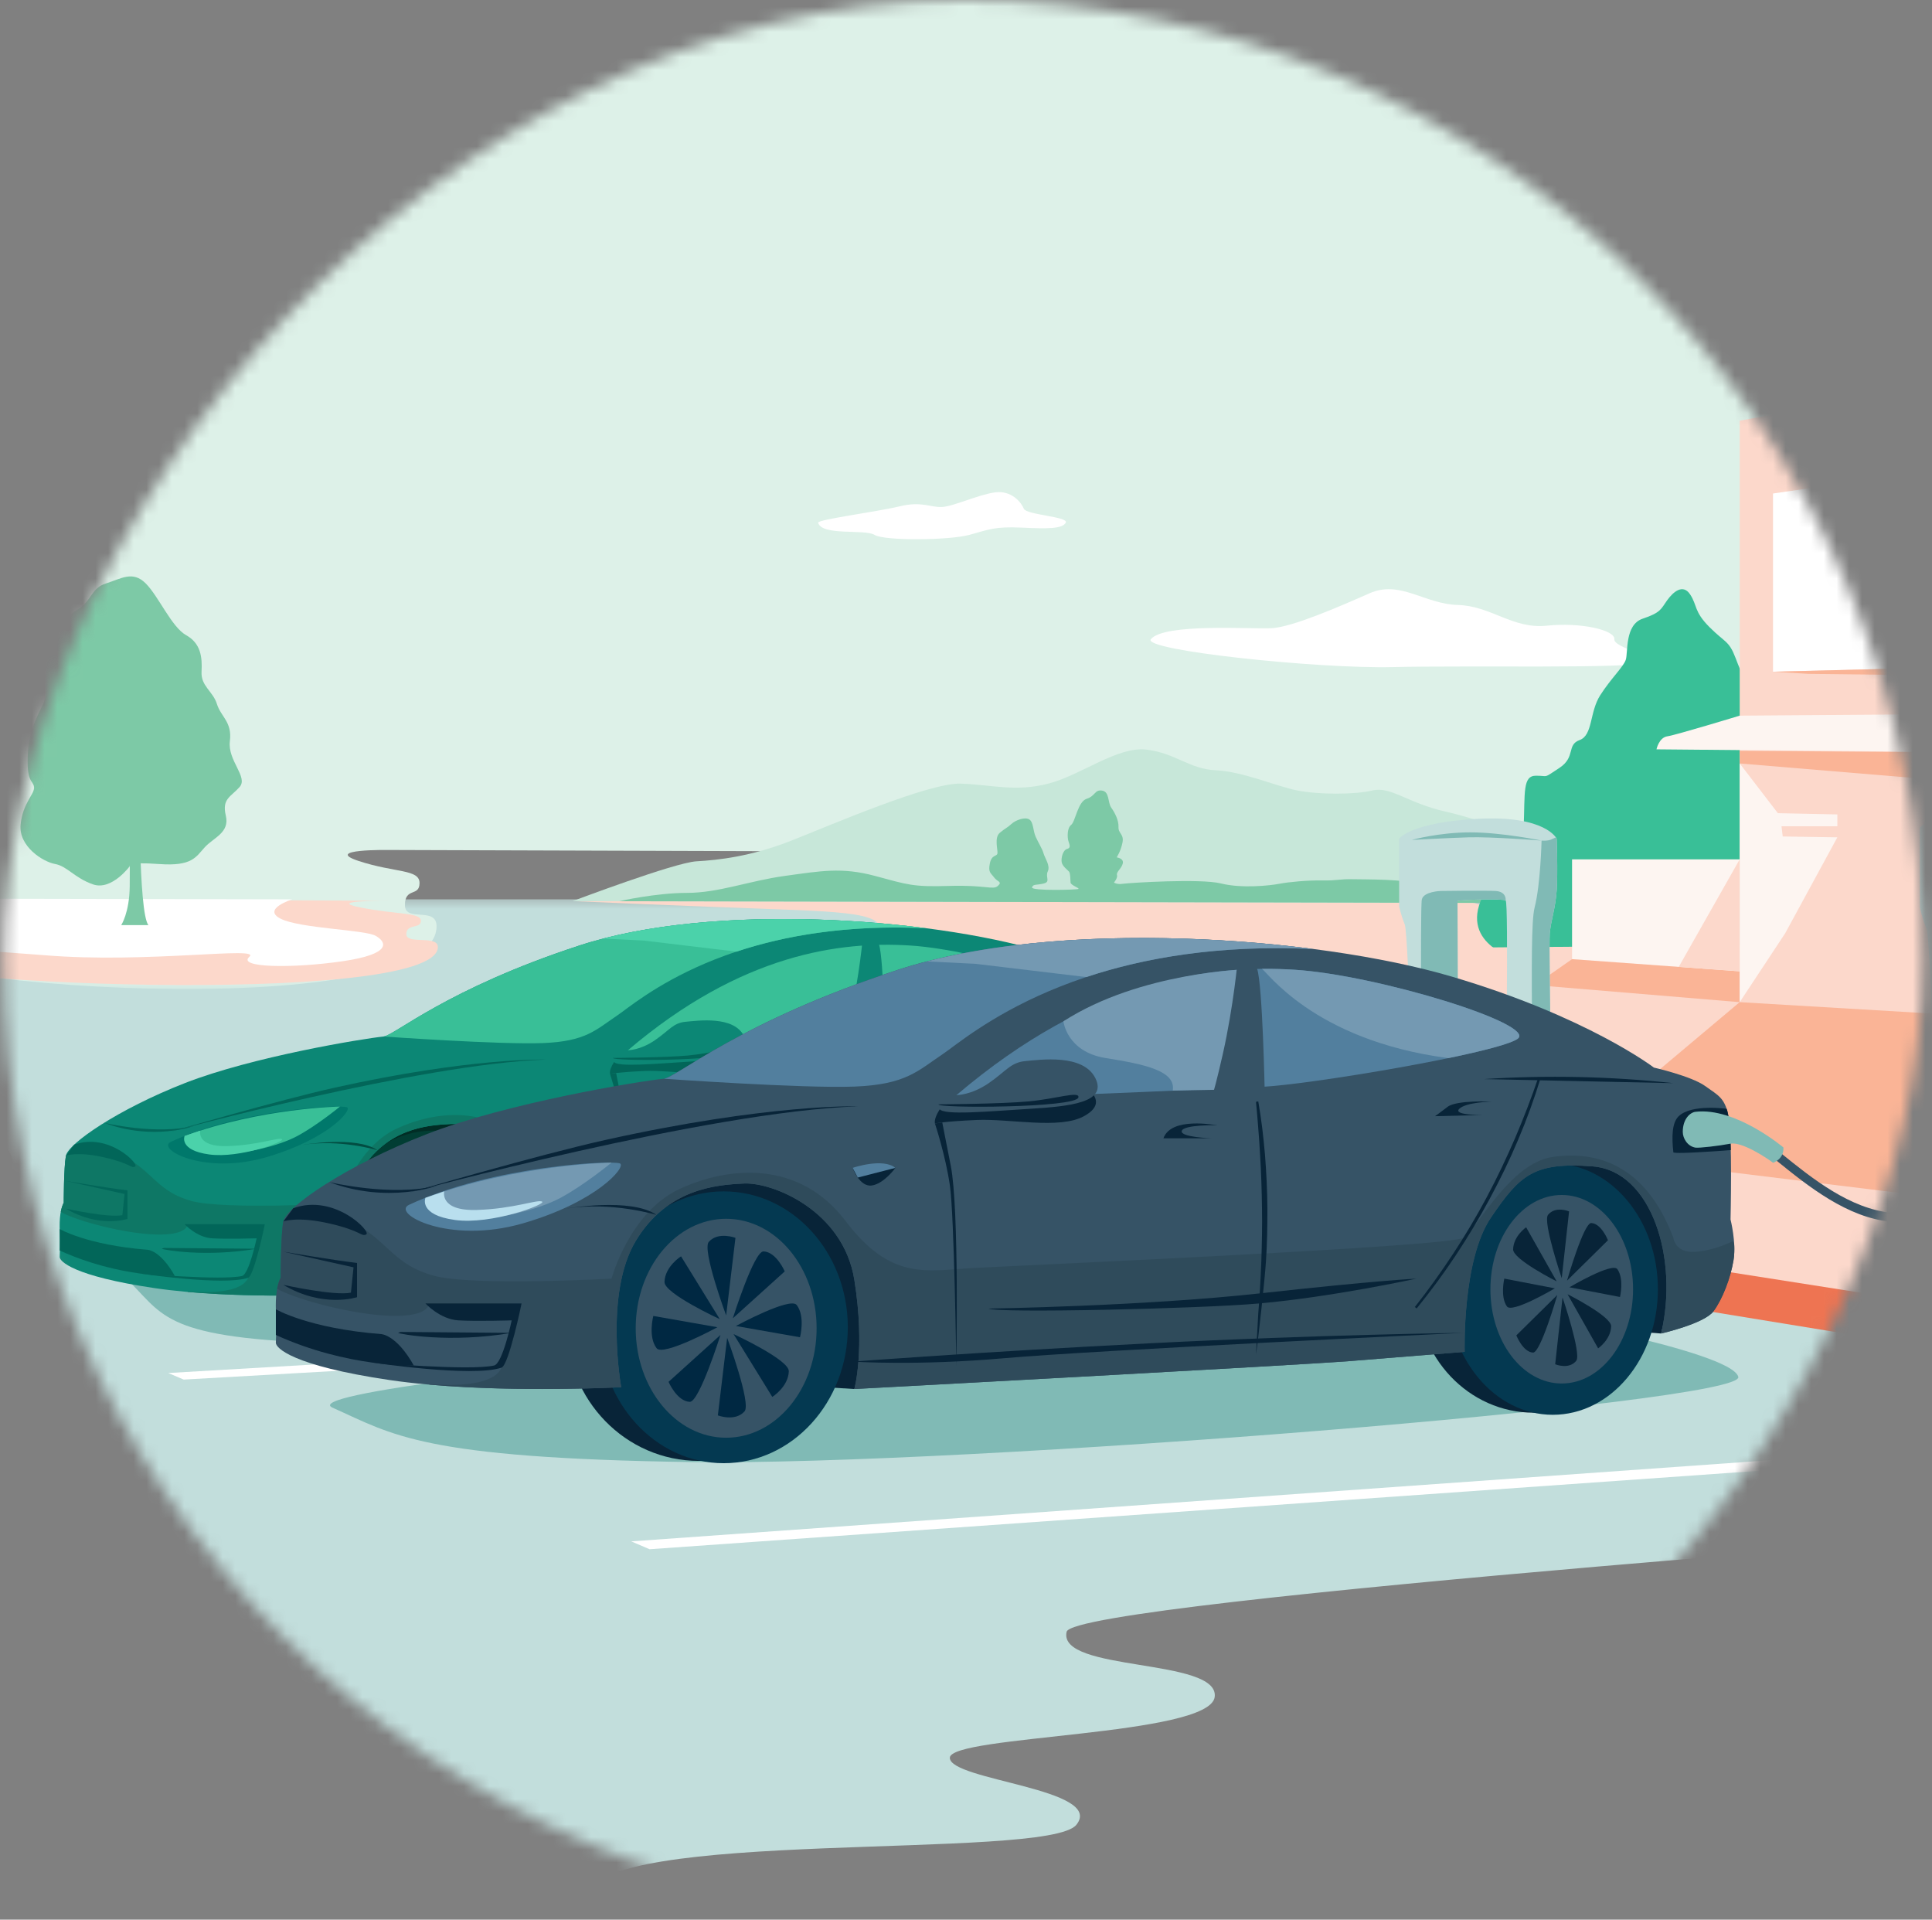 <svg xmlns="http://www.w3.org/2000/svg" width="152" height="151" viewBox="0 0 152 151" fill="none"><rect x="0" y="0" width="152" height="151" fill="#808080" stroke="none"/><mask id="mask0" maskUnits="userSpaceOnUse" x="0" y="0" width="152" height="151"><rect width="151" height="151" rx="75.5" transform="matrix(-1 0 0 1 151.292 0)" fill="#E1F0E8"></rect></mask><g mask="url(#mask0)"><mask id="mask1" maskUnits="userSpaceOnUse" x="-23" y="70" width="190" height="93"><path fill-rule="evenodd" clip-rule="evenodd" d="M-22.653 70.424H166.802V162.495H-22.653V70.424Z" fill="white"></path></mask><g mask="url(#mask1)"><path fill-rule="evenodd" clip-rule="evenodd" d="M-10.142 75.103C-10.142 75.103 -14.439 81.783 -7.563 85.399C1.075 89.942 4.564 91.602 -3.839 94.453C-10.863 96.835 -21.505 96.688 -20.326 105.947C-19.198 114.798 9.625 115.941 9.052 120.589C8.479 125.236 -7.589 123.944 -7.373 126.764C-7.181 129.246 -0.497 128.101 -0.306 131.347C-0.178 133.521 -22.842 133.802 -22.651 139.164C-22.46 144.525 -3.88 142.232 -14.7 148.287C-45.926 165.762 61.288 164.483 61.739 158.371C62.201 152.11 45.911 154.613 46.293 149.187C46.675 143.761 82.389 146.377 84.681 143.541C86.973 140.705 74.728 140.053 74.728 138.27C74.728 136.488 95.185 136.567 95.567 133.48C95.949 130.392 83.181 131.538 83.917 128.355C84.492 125.867 166.803 119.984 166.803 119.984V70.424L112.564 70.742H22.994L-10.142 75.103Z" fill="#C2DEDC"></path></g><path fill-rule="evenodd" clip-rule="evenodd" d="M119.146 103.22C119.146 103.22 136.228 106.246 136.762 108.304C137.295 110.361 75.796 115.312 54.445 115.007C33.094 114.703 30.905 112.842 26.162 110.727C21.418 108.611 103.052 101.564 119.146 103.22Z" fill="#80BAB5"></path><path fill-rule="evenodd" clip-rule="evenodd" d="M71.101 96.531C71.101 96.531 82.576 98.881 82.935 100.48C83.294 102.079 41.981 105.926 27.639 105.69C13.296 105.453 12.999 103.648 10.38 101.018C7.85 98.478 60.291 95.243 71.101 96.531Z" fill="#80BAB5"></path><path fill-rule="evenodd" clip-rule="evenodd" d="M45.052 70.882C45.052 70.882 54.693 71.305 61.665 71.545C68.636 71.786 69.211 72.189 69.402 73.431C69.593 74.672 64.91 75.783 65.773 76.191C75.692 80.864 142.875 79.563 142.875 79.563L114.092 70.424L45.052 70.882Z" fill="#FCD8CB"></path><mask id="mask2" maskUnits="userSpaceOnUse" x="-11" y="-9" width="176" height="87"><path fill-rule="evenodd" clip-rule="evenodd" d="M-10.351 -8.156H164.693V77.797H-10.351V-8.156Z" fill="white"></path></mask><g mask="url(#mask2)"><path fill-rule="evenodd" clip-rule="evenodd" d="M164.693 67.29L30.567 66.859C30.567 66.859 25.35 66.781 28.221 67.726C31.093 68.671 33.007 68.356 33.007 69.459C33.007 70.562 31.858 69.774 31.858 71.192C31.858 72.609 34.402 71.23 34.347 72.924C34.091 80.733 -10.741 77.705 -10.348 73.87C-10.348 73.87 0.564 31.933 32.72 0.932C72.916 -37.822 141.538 -39.239 164.405 -29.315L164.693 67.29Z" fill="#DDF1E8"></path></g><path fill-rule="evenodd" clip-rule="evenodd" d="M30.679 70.855L-7.85 70.682C-9.434 73.451 -10.143 75.104 -10.143 75.104C-10.535 77.429 34.196 79.264 34.451 74.531C34.507 73.504 31.968 74.34 31.968 73.481C31.968 72.621 33.114 73.099 33.114 72.43C33.114 71.762 31.204 71.953 28.34 71.38C25.475 70.807 30.679 70.855 30.679 70.855Z" fill="#FCD8CB"></path><path fill-rule="evenodd" clip-rule="evenodd" d="M-7.851 70.682L-9.51 73.767C-7.859 74.392 0.94 74.925 3.513 75.138C11.566 75.807 20.605 74.404 19.618 75.263C18.631 76.123 22.992 76.186 26.939 75.613C30.886 75.04 30.408 74.085 29.549 73.608C28.689 73.13 23.618 73.035 22.09 72.271C20.562 71.507 22.992 70.743 22.992 70.743L-7.851 70.682Z" fill="white"></path><path fill-rule="evenodd" clip-rule="evenodd" d="M45.052 70.883C45.052 70.883 53.073 67.847 54.792 67.751C56.511 67.656 59.105 67.37 62.248 66.128C65.391 64.887 73.126 61.544 75.609 61.64C78.092 61.736 79.906 62.305 82.484 61.638C85.063 60.972 87.927 58.68 90.219 58.966C92.511 59.253 93.561 60.494 95.662 60.59C97.763 60.685 100.437 61.856 102.06 62.178C103.683 62.5 106.548 62.524 107.98 62.178C109.413 61.831 110.75 63.168 113.71 63.836C116.67 64.505 122.495 66.558 125.646 68.802C128.797 71.046 130.039 71.049 130.039 71.049L45.052 70.883Z" fill="#C7E7D9"></path><path fill-rule="evenodd" clip-rule="evenodd" d="M48.712 70.89C48.712 70.89 51.576 70.234 54.059 70.234C56.542 70.234 58.961 69.279 61.762 68.897C64.563 68.515 66.218 68.197 68.828 68.897C71.438 69.598 71.82 69.775 74.685 69.687C77.55 69.598 78.123 70.03 78.505 69.687C78.887 69.343 78.473 69.375 78.21 69.017C77.948 68.659 77.733 68.635 77.876 67.919C78.019 67.202 78.425 67.394 78.473 67.131C78.521 66.868 78.201 65.889 78.659 65.507C79.118 65.126 79.237 65.126 79.571 64.815C79.905 64.505 80.645 64.242 80.98 64.457C81.314 64.672 81.266 65.34 81.481 65.818C81.696 66.295 82.006 66.773 82.102 67.131C82.197 67.489 82.651 68.086 82.436 68.539C82.221 68.993 82.675 69.351 82.126 69.494C81.576 69.638 81.266 69.518 81.195 69.805C81.123 70.091 84.751 69.996 84.847 69.924C84.942 69.852 84.25 69.638 84.226 69.423C84.202 69.208 84.226 68.707 84.107 68.563C83.987 68.42 83.606 68.157 83.534 67.847C83.462 67.537 83.606 66.868 83.964 66.773C84.322 66.677 84.083 66.319 84.035 66.081C83.987 65.842 83.94 65.15 84.274 64.887C84.608 64.624 84.799 63.049 85.492 62.834C86.184 62.619 86.112 62.094 86.709 62.189C87.306 62.285 87.139 63.12 87.425 63.526C87.712 63.932 88.022 64.529 87.998 65.054C87.974 65.579 88.452 65.603 88.308 66.295C88.165 66.988 87.855 67.441 87.855 67.441C87.855 67.441 88.434 67.513 88.335 67.919C88.237 68.325 87.807 68.587 87.879 68.826C87.951 69.064 87.64 69.423 87.64 69.423C87.64 69.423 87.86 69.59 88.347 69.518C88.834 69.447 94.444 69.088 96.067 69.494C97.691 69.9 99.911 69.661 100.651 69.518C101.391 69.375 102.919 69.232 104.041 69.256C105.163 69.279 105.401 69.136 106.428 69.16C107.454 69.184 110.606 69.136 111.608 69.566C112.611 69.996 115.189 70.306 115.882 70.306C116.574 70.306 117.648 71.024 117.648 71.024L48.712 70.89Z" fill="#7DC9A6"></path><path fill-rule="evenodd" clip-rule="evenodd" d="M64.367 41.12C64.669 42.177 68.043 41.598 68.807 42.075C69.571 42.553 74.68 42.505 76.256 42.075C77.831 41.645 78.261 41.407 80.362 41.502C82.463 41.598 83.561 41.598 83.847 41.12C84.134 40.643 80.744 40.499 80.553 40.022C80.362 39.545 79.598 38.542 78.261 38.733C76.924 38.924 75.031 39.831 74.115 39.879C73.2 39.927 72.531 39.401 70.765 39.831C68.998 40.261 64.294 40.866 64.367 41.12Z" fill="white"></path><path fill-rule="evenodd" clip-rule="evenodd" d="M90.546 50.278C89.816 51.155 103.644 52.614 109.592 52.473C115.539 52.331 128.283 52.614 129.415 52.119C130.548 51.623 126.938 50.986 127.008 50.278C127.079 49.57 124.389 48.933 121.699 49.216C119.008 49.499 117.309 47.658 114.689 47.587C112.07 47.517 110.158 45.605 107.751 46.667C105.344 47.729 101.662 49.332 100.034 49.415C98.405 49.499 91.608 49.004 90.546 50.278Z" fill="white"></path><path fill-rule="evenodd" clip-rule="evenodd" d="M9.535 72.771C9.535 72.771 10.18 71.816 10.206 69.715C10.231 67.615 10.206 61.269 10.206 61.269H10.979C10.979 61.269 10.876 71.753 11.675 72.771H9.535Z" fill="#7DC9A6"></path><path fill-rule="evenodd" clip-rule="evenodd" d="M10.215 68.128C10.215 68.128 8.79 70.072 7.326 69.568C5.862 69.063 5.289 68.134 4.334 67.962C3.379 67.79 1.455 66.581 1.621 64.862C1.788 63.143 2.743 62.457 2.679 61.908C2.615 61.36 2.042 61.612 2.201 59.13C2.361 56.649 3.57 55.567 3.57 54.676C3.57 53.785 3.379 51.875 4.334 50.411C5.289 48.946 4.971 48.628 6.117 47.928C7.263 47.227 7.135 46.273 8.345 45.891C9.554 45.509 10.445 44.872 11.464 45.891C12.483 46.909 13.501 49.328 14.647 49.965C15.793 50.602 15.921 51.684 15.857 52.83C15.793 53.976 16.748 54.358 17.066 55.376C17.384 56.395 18.276 56.777 18.085 58.304C17.894 59.832 19.549 61.12 18.849 61.908C18.148 62.697 17.448 62.825 17.767 64.161C18.085 65.498 16.812 65.88 16.111 66.644C15.411 67.408 15.125 68.156 12.515 67.965C9.904 67.774 10.215 68.128 10.215 68.128Z" fill="#7DC9A6"></path><path fill-rule="evenodd" clip-rule="evenodd" d="M119.504 75.496C119.504 75.496 114.781 74.379 116.639 70.531C117.18 69.41 117.785 69.767 118.071 68.048C118.358 66.329 119.772 67.857 119.876 65.088C119.981 62.318 119.79 61.017 120.841 61.017C121.891 61.017 121.366 61.268 122.679 60.409C123.992 59.549 123.228 58.594 124.278 58.212C125.329 57.83 125.042 56.016 125.902 54.679C126.761 53.342 127.716 52.464 127.907 51.901C128.098 51.337 127.811 49.141 129.244 48.663C130.676 48.186 130.676 47.899 131.154 47.231C131.631 46.563 132.395 45.894 132.968 46.753C133.541 47.613 133.254 48.09 134.496 49.332C135.737 50.573 136.024 50.382 136.549 51.767C137.074 53.151 137.265 53.533 138.22 54.679C139.175 55.825 139.366 55.539 139.843 56.971C140.321 58.404 140.703 56.922 141.18 59.907C141.658 62.892 142.422 62.414 142.708 64.133C142.994 65.852 144.14 64.706 144.427 69.003C144.713 73.3 146.719 70.392 146.91 71.989C147.101 73.587 145.382 75.687 145.382 75.687L119.504 75.496Z" fill="#39BF97"></path><path fill-rule="evenodd" clip-rule="evenodd" d="M56.392 87.575L166.802 102.721V108.432L56.415 90.413C56.415 90.413 55.967 88.48 56.392 87.575Z" fill="#EE7452"></path><path fill-rule="evenodd" clip-rule="evenodd" d="M56.393 87.575L168.329 105.122V74.1L116.297 74.531L56.393 87.575Z" fill="#FCD8CB"></path><path fill-rule="evenodd" clip-rule="evenodd" d="M123.681 75.446L120.758 77.486L136.87 78.829L122.893 90.582L170.187 96.377L172.808 75.446H123.681Z" fill="#FAB496"></path><path fill-rule="evenodd" clip-rule="evenodd" d="M152.221 98.666L146.645 101.723L162.585 104.222L164.554 100.079L152.221 98.666Z" fill="#FAB496"></path><path fill-rule="evenodd" clip-rule="evenodd" d="M123.681 75.445V67.597H136.87V76.403L123.681 75.445Z" fill="#FDF5F1"></path><path fill-rule="evenodd" clip-rule="evenodd" d="M136.87 67.597L132.075 76.055L136.87 76.403V67.597Z" fill="#FCD8CB"></path><path fill-rule="evenodd" clip-rule="evenodd" d="M136.871 33.089L169.094 27.264V80.739L136.871 78.829V33.089Z" fill="#FCD8CB"></path><path fill-rule="evenodd" clip-rule="evenodd" d="M136.871 56.293L169.094 56.052V59.298L130.324 58.943C130.324 58.943 130.515 58.012 131.184 57.917C131.852 57.821 136.871 56.293 136.871 56.293Z" fill="#FDF5F1"></path><path fill-rule="evenodd" clip-rule="evenodd" d="M136.871 59.058V60.054L169.094 62.737V59.299L136.871 59.058Z" fill="#FAB496"></path><path fill-rule="evenodd" clip-rule="evenodd" d="M169.093 52.092L139.491 52.837V38.819L169.093 34.53V52.092Z" fill="white"></path><path fill-rule="evenodd" clip-rule="evenodd" d="M139.491 52.837L142.261 53.005L169.093 53.325V52.092L139.491 52.837Z" fill="#FAB496"></path><path fill-rule="evenodd" clip-rule="evenodd" d="M13.236 108.002L14.452 108.518L112.081 102.964L108.733 102.417L13.236 108.002Z" fill="white"></path><path fill-rule="evenodd" clip-rule="evenodd" d="M49.663 121.245L51.106 121.863L173.832 113.188L170.454 112.636L49.663 121.245Z" fill="white"></path><path fill-rule="evenodd" clip-rule="evenodd" d="M118.457 86.544C118.457 86.544 118.475 88.329 116.78 88.379C115.086 88.428 114.888 86.73 114.788 85.77C114.689 84.809 114.67 70.868 114.67 70.868C115.039 70.766 118.209 70.68 118.457 70.829C118.705 70.977 118.457 86.544 118.457 86.544ZM122.472 70.035C122.571 68.598 122.472 65.97 122.472 65.97C122.472 65.97 121.624 64.13 116.297 64.406C110.97 64.681 110.078 65.97 110.078 65.97V71.295C110.078 71.295 110.214 71.969 110.518 72.713C110.822 73.456 111.317 91.254 111.218 92.543C111.119 93.832 110.822 94.625 112.012 94.823C113.201 95.022 119.993 95.815 120.886 95.864C121.778 95.914 122.224 95.121 122.224 95.121C122.224 95.121 121.828 74.448 121.927 73.407C122.026 72.365 122.373 71.473 122.472 70.035Z" fill="#C2DEDC"></path><path fill-rule="evenodd" clip-rule="evenodd" d="M121.283 66.12C121.283 66.12 121.202 69.577 120.738 71.375C120.47 72.413 120.502 76.027 120.539 81.934C120.575 87.5 121.034 95.055 120.986 95.32C120.923 95.662 120.705 95.79 120.551 95.838C120.698 95.852 120.813 95.861 120.886 95.865C121.779 95.915 122.225 95.121 122.225 95.121C122.225 95.121 121.828 74.448 121.928 73.407C122.027 72.366 122.374 71.474 122.473 70.036C122.572 68.598 122.473 65.971 122.473 65.971C122.473 65.971 122.454 65.931 122.407 65.865C122.253 65.936 122.134 65.991 122.076 66.02C121.779 66.169 121.283 66.12 121.283 66.12Z" fill="#80BAB5"></path><path fill-rule="evenodd" clip-rule="evenodd" d="M115.128 90.064C118.209 90.362 118.46 86.792 118.46 86.792L118.46 86.34C118.458 86.472 118.457 86.544 118.457 86.544C118.457 86.544 118.475 88.329 116.78 88.379C115.085 88.428 114.887 86.73 114.788 85.77C114.689 84.809 114.669 70.868 114.669 70.868C115.038 70.766 118.209 70.68 118.457 70.829C118.457 70.829 118.556 70.135 117.663 70.085C116.771 70.036 113.325 70.085 113.325 70.085C113.325 70.085 112.012 70.124 111.863 70.749C111.714 71.374 111.863 87.338 111.863 87.338C111.863 87.338 112.048 89.767 115.128 90.064Z" fill="#80BAB5"></path><path fill-rule="evenodd" clip-rule="evenodd" d="M111.07 66.069C111.07 66.069 113.202 65.474 115.681 65.474C118.16 65.474 121.283 66.119 121.283 66.119C121.283 66.119 117.267 65.808 115.532 65.864C113.797 65.921 111.07 66.069 111.07 66.069Z" fill="#80BAB5"></path><path fill-rule="evenodd" clip-rule="evenodd" d="M136.871 60.053V78.83L140.447 73.415L144.553 65.865L140.256 65.798L140.16 64.996H144.553V64.062L139.874 63.965L136.871 60.053Z" fill="#FDF5F1"></path><path fill-rule="evenodd" clip-rule="evenodd" d="M41.168 97.707C41.168 102.637 37.278 106.633 32.479 106.633C27.68 106.633 23.79 102.637 23.79 97.707C23.79 92.777 27.68 88.78 32.479 88.78C37.278 88.78 41.168 92.777 41.168 97.707Z" fill="#012D25"></path><path fill-rule="evenodd" clip-rule="evenodd" d="M42.699 101.913L37.996 101.623C37.996 101.623 32.088 89.608 29.621 89.392C27.155 89.176 41.495 87.101 41.495 87.101L46.772 95.084L42.699 101.913Z" fill="#012D25"></path><path fill-rule="evenodd" clip-rule="evenodd" d="M42.268 97.859C42.268 102.789 38.618 106.785 34.116 106.785C29.614 106.785 25.964 102.789 25.964 97.859C25.964 92.929 29.614 88.932 34.116 88.932C38.618 88.932 42.268 92.929 42.268 97.859Z" fill="#013D33"></path><path fill-rule="evenodd" clip-rule="evenodd" d="M95.7 98.267L89.16 97.78L80.098 98.267L84.228 83.294C84.228 83.294 92.774 83.033 92.946 83.294C93.118 83.554 97.707 90.663 97.707 90.723C97.707 90.782 95.7 98.267 95.7 98.267Z" fill="#012D25"></path><path fill-rule="evenodd" clip-rule="evenodd" d="M95.025 95.36C95.025 99.839 91.576 103.469 87.322 103.469C83.069 103.469 79.62 99.839 79.62 95.36C79.62 90.882 83.069 87.251 87.322 87.251C91.576 87.251 95.025 90.882 95.025 95.36Z" fill="#012D25"></path><path fill-rule="evenodd" clip-rule="evenodd" d="M95.485 95.354C95.485 99.912 92.393 103.607 88.58 103.607C84.767 103.607 81.676 99.912 81.676 95.354C81.676 90.796 84.767 87.101 88.58 87.101C92.393 87.101 95.485 90.796 95.485 95.354Z" fill="#013D33"></path><path fill-rule="evenodd" clip-rule="evenodd" d="M92.945 95.244C92.945 98.476 91.189 101.097 89.023 101.097C86.857 101.097 85.101 98.476 85.101 95.244C85.101 92.012 86.857 89.392 89.023 89.392C91.189 89.392 92.945 92.012 92.945 95.244Z" fill="#365366"></path><path fill-rule="evenodd" clip-rule="evenodd" d="M93.856 95.359C93.856 98.778 91.758 101.55 89.17 101.55C86.581 101.55 84.483 98.778 84.483 95.359C84.483 91.94 86.581 89.168 89.17 89.168C91.758 89.168 93.856 91.94 93.856 95.359Z" fill="#00786B"></path><path fill-rule="evenodd" clip-rule="evenodd" d="M89.17 94.635C89.17 94.635 87.908 90.917 88.271 90.473C88.762 89.873 89.652 90.248 89.652 90.248L89.17 94.635Z" fill="#013D33"></path><path fill-rule="evenodd" clip-rule="evenodd" d="M89.222 95.899C89.222 95.899 90.484 99.617 90.121 100.061C89.63 100.661 88.739 100.287 88.739 100.287L89.222 95.899Z" fill="#013D33"></path><path fill-rule="evenodd" clip-rule="evenodd" d="M88.717 95.301C88.717 95.301 85.903 96.969 85.567 96.489C85.112 95.84 85.396 94.664 85.396 94.664L88.717 95.301Z" fill="#013D33"></path><path fill-rule="evenodd" clip-rule="evenodd" d="M89.674 95.232C89.674 95.232 92.489 93.565 92.824 94.044C93.278 94.693 92.995 95.869 92.995 95.869L89.674 95.232Z" fill="#013D33"></path><path fill-rule="evenodd" clip-rule="evenodd" d="M88.838 94.845C88.838 94.845 85.956 93.394 85.975 92.742C86.001 91.858 86.831 91.291 86.831 91.291L88.838 94.845Z" fill="#013D33"></path><path fill-rule="evenodd" clip-rule="evenodd" d="M89.552 95.69C89.552 95.69 92.434 97.14 92.415 97.793C92.389 98.676 91.559 99.243 91.559 99.243L89.552 95.69Z" fill="#013D33"></path><path fill-rule="evenodd" clip-rule="evenodd" d="M89.515 94.794C89.515 94.794 90.612 90.986 91.106 91.011C91.775 91.046 92.204 92.142 92.204 92.142L89.515 94.794Z" fill="#013D33"></path><path fill-rule="evenodd" clip-rule="evenodd" d="M88.876 95.737C88.876 95.737 87.778 99.546 87.284 99.521C86.615 99.486 86.186 98.39 86.186 98.39L88.876 95.737Z" fill="#013D33"></path><path fill-rule="evenodd" clip-rule="evenodd" d="M5.013 94.604C4.669 95.256 4.669 96.331 4.712 97.02C4.755 97.708 4.706 98.594 4.695 98.87C4.682 99.205 5.744 100.375 12.154 101.322C18.564 102.268 27.383 101.795 27.383 101.795C27.383 101.795 26.265 95.643 28.33 92.201C30.395 88.76 33.594 88.502 35.457 88.416C37.321 88.33 41.967 90.18 42.698 94.74C43.43 99.3 42.698 101.913 42.698 101.913C42.698 101.913 71.661 100.364 75.307 100.074C79.466 99.743 82.793 99.472 82.793 99.472C82.793 99.472 82.617 93.448 84.519 90.653C86.421 87.857 87.334 86.991 91.206 87.292C95.077 87.593 96.86 93.363 95.699 98.267C95.699 98.267 98.538 97.622 99.14 96.805C99.742 95.987 100.263 94.611 100.454 93.449C100.646 92.288 100.259 90.782 100.259 90.782C100.259 90.782 100.388 85.209 100.129 83.994C99.871 82.78 99.483 82.651 98.58 82.006C97.677 81.361 95.225 80.801 95.225 80.801C95.225 80.801 90.834 77.446 81.931 74.822C73.027 72.197 56.034 70.958 45.581 74.374C35.127 77.79 31.04 81.447 30.18 81.532C28.548 81.696 19.855 83.124 14.563 85.189C9.272 87.254 5.357 89.965 5.185 90.911C5.013 91.857 5.013 94.604 5.013 94.604Z" fill="#0C8775"></path><path fill-rule="evenodd" clip-rule="evenodd" d="M4.781 95.323C5.625 95.867 9.087 96.895 11.752 97.081C14.521 97.273 14.699 96.464 14.699 96.464L20.84 96.294C20.84 96.294 20.188 98.971 19.523 100.509C18.857 102.046 14.747 101.577 14.747 101.577L14.791 101.626C20.738 102.151 27.384 101.794 27.384 101.794C27.384 101.794 26.266 95.643 28.331 92.201C30.395 88.759 33.594 88.501 35.458 88.415C37.322 88.329 41.968 90.179 42.699 94.739C43.43 99.299 42.699 101.913 42.699 101.913C42.699 101.913 71.662 100.364 75.308 100.074C79.466 99.743 82.793 99.472 82.793 99.472C82.793 99.472 82.618 93.448 84.52 90.653C86.421 87.857 87.335 86.991 91.206 87.292C95.078 87.593 96.861 93.363 95.699 98.267C95.699 98.267 98.538 97.622 99.141 96.804C99.743 95.987 100.263 94.61 100.455 93.449C100.51 93.114 100.517 92.751 100.499 92.403L100.428 92.192C100.428 92.192 99.281 92.801 97.948 92.903C96.614 93.005 96.503 91.984 96.503 91.984C94.672 87.123 91.408 86.262 88.581 86.67C85.754 87.077 83.622 91.382 82.708 91.978C81.793 92.574 53.68 93.791 50.54 93.963C47.399 94.135 45.119 94.823 42.108 90.86C39.097 86.897 34.493 87.252 31.208 88.779C27.923 90.307 26.747 94.663 26.747 94.663C26.747 94.663 17.673 95.167 15.091 94.475C12.51 93.784 12.08 92.285 10.03 91.123C7.979 89.962 5.186 90.911 5.186 90.911C5.014 91.857 5.014 94.604 5.014 94.604C4.905 94.81 4.831 95.058 4.781 95.323Z" fill="#0E7765"></path><path fill-rule="evenodd" clip-rule="evenodd" d="M100.001 83.509C100.001 83.509 97.706 83.178 96.852 83.994C96.402 84.424 96.388 85.371 96.502 86.375C96.502 86.375 96.559 86.451 98.107 86.365C99.656 86.279 100.276 86.22 100.276 86.22C100.276 86.22 100.217 83.984 100.001 83.509Z" fill="#026659"></path><path fill-rule="evenodd" clip-rule="evenodd" d="M13.445 89.815C12.255 90.371 16.026 92.444 20.902 91.039C25.777 89.635 27.712 87.333 27.309 87.102C26.905 86.871 18.951 87.242 13.445 89.815Z" fill="#00786B"></path><path fill-rule="evenodd" clip-rule="evenodd" d="M42.698 82.049C46.097 81.92 46.871 81.008 48.506 79.915C50.141 78.822 57.353 72.284 72.868 73.015C64.022 71.869 53.107 71.915 45.581 74.374C35.127 77.79 31.04 81.446 30.18 81.532C30.18 81.532 39.3 82.178 42.698 82.049Z" fill="#39BF97"></path><path fill-rule="evenodd" clip-rule="evenodd" d="M49.409 82.607C48.864 83.071 66.445 82.168 69.413 82.065C72.382 81.962 84.981 79.854 86.274 78.908C87.567 77.961 77.07 74.718 71.607 74.374C66.143 74.029 58.357 74.991 49.409 82.607Z" fill="#39BF97"></path><path fill-rule="evenodd" clip-rule="evenodd" d="M42.584 87.389C42.584 87.389 43.043 88.66 43.846 88.545C44.649 88.43 45.395 87.389 45.395 87.389C45.464 87.308 44.351 87.423 42.584 87.389Z" fill="#026659"></path><path fill-rule="evenodd" clip-rule="evenodd" d="M84.055 81.558C88.201 81.29 92.371 81.38 96.502 81.826L84.055 81.558Z" fill="#026659"></path><path fill-rule="evenodd" clip-rule="evenodd" d="M69.235 83.026C69.335 83.603 69.415 84.184 69.492 84.766L69.59 85.64L69.674 86.516C69.765 87.685 69.826 88.858 69.833 90.031C69.835 91.205 69.818 92.379 69.737 93.549C69.663 94.72 69.252 98.492 69.084 99.652L69.228 97.031C69.318 95.866 69.391 94.7 69.434 93.534C69.47 92.368 69.499 91.201 69.478 90.035C69.461 88.869 69.427 87.703 69.352 86.538L69.299 85.665L69.233 84.792L69.163 83.919C69.134 83.628 69.108 83.337 69.084 83.046L69.235 83.026Z" fill="#026659"></path><path fill-rule="evenodd" clip-rule="evenodd" d="M87.788 81.471C87.366 82.849 86.874 84.207 86.309 85.535C85.75 86.864 85.117 88.163 84.431 89.432C83.745 90.701 83.001 91.938 82.204 93.14C81.408 94.343 80.547 95.502 79.64 96.622L79.52 96.526C80.411 95.399 81.246 94.228 82.037 93.029C82.825 91.829 83.56 90.594 84.237 89.327C84.915 88.061 85.531 86.763 86.1 85.445C86.664 84.125 87.181 82.785 87.643 81.424L87.788 81.471Z" fill="#026659"></path><path fill-rule="evenodd" clip-rule="evenodd" d="M5.185 90.912C5.185 90.912 6.058 90.551 8.202 91.04C10.347 91.528 10.29 91.93 10.634 91.758C10.978 91.585 8.553 89.065 5.836 90.038L5.185 90.912Z" fill="#026659"></path><path fill-rule="evenodd" clip-rule="evenodd" d="M66.56 84.587C66.388 84.587 63.52 84.01 63.004 85.446H66.159C66.159 85.446 64.075 85.38 64.208 84.959C64.342 84.537 66.56 84.587 66.56 84.587Z" fill="#026659"></path><path fill-rule="evenodd" clip-rule="evenodd" d="M84.572 83.036C84.572 83.036 82.264 82.922 81.668 83.382C81.072 83.842 80.843 83.995 80.843 83.995L84.056 83.916C84.056 83.916 81.981 83.952 82.438 83.509C82.895 83.066 84.572 83.036 84.572 83.036Z" fill="#026659"></path><path fill-rule="evenodd" clip-rule="evenodd" d="M67.891 73.668C67.891 73.668 67.622 76.729 66.904 79.915C66.508 81.677 66.273 82.465 66.273 82.465H69.659C69.659 82.465 69.522 75.4 69.16 74.315C68.797 73.23 67.891 73.668 67.891 73.668Z" fill="#0C8775"></path><path fill-rule="evenodd" clip-rule="evenodd" d="M48.679 83.036C48.679 83.036 47.893 83.956 47.992 84.473C47.992 84.473 48.561 84.339 50.74 84.243C52.92 84.147 56.172 84.876 57.784 83.995C60.078 82.74 56.637 81.407 56.637 81.407L50.173 83.178L48.679 83.036Z" fill="#026659"></path><path fill-rule="evenodd" clip-rule="evenodd" d="M49.41 82.608C49.41 82.608 50.369 82.62 51.524 81.825C52.679 81.031 52.966 80.461 53.941 80.373C54.916 80.285 57.727 79.885 58.53 81.49C59.333 83.096 56.867 83.348 54.228 83.509C51.59 83.669 48.511 83.966 48.289 83.509C48.068 83.051 49.41 82.608 49.41 82.608Z" fill="#0C8775"></path><path fill-rule="evenodd" clip-rule="evenodd" d="M40.219 97.922C40.219 101.893 37.559 105.112 34.277 105.112C30.995 105.112 28.335 101.893 28.335 97.922C28.335 93.951 30.995 90.732 34.277 90.732C37.559 90.732 40.219 93.951 40.219 97.922Z" fill="#00786B"></path><path fill-rule="evenodd" clip-rule="evenodd" d="M34.277 97.081C34.277 97.081 32.677 92.762 33.137 92.247C33.76 91.55 34.888 91.985 34.888 91.985L34.277 97.081Z" fill="#013D33"></path><path fill-rule="evenodd" clip-rule="evenodd" d="M34.344 98.55C34.344 98.55 35.944 102.868 35.484 103.383C34.861 104.08 33.732 103.646 33.732 103.646L34.344 98.55Z" fill="#013D33"></path><path fill-rule="evenodd" clip-rule="evenodd" d="M33.704 97.856C33.704 97.856 30.135 99.792 29.709 99.235C29.133 98.481 29.493 97.115 29.493 97.115L33.704 97.856Z" fill="#013D33"></path><path fill-rule="evenodd" clip-rule="evenodd" d="M34.916 97.776C34.916 97.776 38.485 95.839 38.911 96.396C39.487 97.15 39.127 98.516 39.127 98.516L34.916 97.776Z" fill="#013D33"></path><path fill-rule="evenodd" clip-rule="evenodd" d="M33.858 97.325C33.858 97.325 30.203 95.64 30.228 94.882C30.261 93.856 31.313 93.198 31.313 93.198L33.858 97.325Z" fill="#013D33"></path><path fill-rule="evenodd" clip-rule="evenodd" d="M34.763 98.306C34.763 98.306 38.418 99.99 38.394 100.748C38.36 101.774 37.308 102.432 37.308 102.432L34.763 98.306Z" fill="#013D33"></path><path fill-rule="evenodd" clip-rule="evenodd" d="M34.715 97.268C34.715 97.268 36.107 92.845 36.733 92.874C37.581 92.914 38.125 94.188 38.125 94.188L34.715 97.268Z" fill="#013D33"></path><path fill-rule="evenodd" clip-rule="evenodd" d="M33.905 98.362C33.905 98.362 32.514 102.785 31.887 102.755C31.039 102.716 30.495 101.442 30.495 101.442L33.905 98.362Z" fill="#013D33"></path><path fill-rule="evenodd" clip-rule="evenodd" d="M47.462 73.829L50.656 73.986L57.932 74.856C61.672 73.614 66.59 72.719 72.867 73.015C64.733 71.961 54.851 71.917 47.462 73.829Z" fill="#4BD2AA"></path><path fill-rule="evenodd" clip-rule="evenodd" d="M4.696 96.676C4.696 96.676 6.829 97.932 11.613 98.307C11.613 98.307 12.61 98.33 13.757 100.37C13.757 100.37 9.402 100.512 4.696 98.364V96.676Z" fill="#026659"></path><path fill-rule="evenodd" clip-rule="evenodd" d="M12.725 98.225C12.838 98.306 16.145 98.915 20.189 98.225L12.897 98.164" fill="#026659"></path><path fill-rule="evenodd" clip-rule="evenodd" d="M14.524 96.296C14.524 96.296 15.478 97.334 16.683 97.406C17.887 97.477 20.19 97.406 20.19 97.406C20.19 97.406 19.595 100.243 19.035 100.37C17.429 100.734 11.012 100.175 11.012 100.175C11.012 100.175 17.601 101.165 19.522 100.51C20 100.347 20.84 96.296 20.84 96.296H14.524Z" fill="#026659"></path><path fill-rule="evenodd" clip-rule="evenodd" d="M5.185 92.893C5.185 92.893 8.537 93.461 10.028 93.633V95.881C10.028 95.881 7.797 96.623 5.185 95.071C5.185 95.071 8.537 95.813 9.627 95.583L9.799 93.92L5.185 92.893Z" fill="#026659"></path><path fill-rule="evenodd" clip-rule="evenodd" d="M23.79 90.06C23.79 90.06 28.027 89.314 29.704 90.479C29.704 90.479 26.767 89.584 23.79 90.06Z" fill="#024D42"></path><path fill-rule="evenodd" clip-rule="evenodd" d="M13.414 89.022C13.414 89.022 33.055 83.68 42.925 83.347C42.925 83.347 37.079 83.165 26.327 85.557C21.915 86.538 13.414 89.022 13.414 89.022Z" fill="#026659"></path><path fill-rule="evenodd" clip-rule="evenodd" d="M8.194 88.321C8.194 88.321 12.315 89.316 15.31 88.552C15.31 88.552 12.095 89.776 8.194 88.321Z" fill="#026659"></path><path fill-rule="evenodd" clip-rule="evenodd" d="M14.524 89.357C14.524 89.357 15.548 90.886 17.429 90.806C19.309 90.725 21.845 90.186 23.394 89.357C24.943 88.528 26.747 87.043 26.747 87.043C26.747 87.043 20.568 87.146 14.524 89.357Z" fill="#39BF97"></path><path fill-rule="evenodd" clip-rule="evenodd" d="M15.757 88.932C15.757 88.932 15.42 90.227 17.887 90.152C20.353 90.077 21.888 89.441 22.188 89.605C22.489 89.768 18.869 91.14 16.456 90.809C14.043 90.479 14.523 89.358 14.523 89.358L15.757 88.932Z" fill="#4BD2AA"></path><path fill-rule="evenodd" clip-rule="evenodd" d="M48.236 83.216C48.236 83.216 52.313 83.195 54.151 83.024C55.989 82.853 57.492 82.326 57.42 82.758C57.303 83.46 48.023 83.484 48.236 83.216Z" fill="#026659"></path><path fill-rule="evenodd" clip-rule="evenodd" d="M42.584 87.389C42.584 87.389 44.566 86.709 45.395 87.389L42.924 88.024L42.584 87.389Z" fill="#7DC9A6"></path><path fill-rule="evenodd" clip-rule="evenodd" d="M51.524 96.631C51.524 96.631 61.725 96.476 69.459 95.62C76.911 94.795 79.621 94.664 79.621 94.664C79.621 94.664 74.1 95.869 69.283 96.295C65.3 96.647 52.007 96.941 51.524 96.631Z" fill="#024D42"></path><path fill-rule="evenodd" clip-rule="evenodd" d="M47.991 84.473C47.991 84.473 48.689 86.569 48.975 88.553C49.262 90.537 49.396 100.403 49.396 100.403C49.396 100.403 49.593 90.099 49.033 87.251L48.473 84.403L47.991 84.473Z" fill="#026659"></path><path fill-rule="evenodd" clip-rule="evenodd" d="M42.584 100.115C42.667 100.115 46.76 100.402 52.6 99.886C58.441 99.37 82.707 98.226 82.707 98.226C82.707 98.226 73.354 98.337 62.112 98.911C50.869 99.484 42.584 100.115 42.584 100.115Z" fill="#024D42"></path><path fill-rule="evenodd" clip-rule="evenodd" d="M160.945 89.387C160.945 89.387 160.966 91.495 158.965 91.553C156.964 91.612 156.73 89.607 156.613 88.473C156.496 87.339 156.473 70.878 156.473 70.878C156.909 70.757 160.652 70.656 160.945 70.831C161.237 71.007 160.945 89.387 160.945 89.387ZM165.686 69.895C165.803 68.198 165.686 65.095 165.686 65.095C165.686 65.095 164.684 62.923 158.395 63.248C152.106 63.573 151.052 65.095 151.052 65.095V71.383C151.052 71.383 151.212 72.178 151.571 73.056C151.93 73.934 152.515 94.949 152.398 96.471C152.281 97.993 151.93 98.93 153.335 99.164C154.74 99.398 162.759 100.334 163.813 100.393C164.866 100.452 165.393 99.515 165.393 99.515C165.393 99.515 164.925 75.105 165.042 73.876C165.159 72.647 165.569 71.593 165.686 69.895Z" fill="#C2DEDC"></path><path fill-rule="evenodd" clip-rule="evenodd" d="M65.383 104.222C65.383 110.127 60.724 114.913 54.977 114.913C49.23 114.913 44.571 110.127 44.571 104.222C44.571 98.318 49.23 93.531 54.977 93.531C60.724 93.531 65.383 98.318 65.383 104.222Z" fill="#082438"></path><path fill-rule="evenodd" clip-rule="evenodd" d="M67.215 109.26L61.582 108.912C61.582 108.912 54.506 94.523 51.553 94.264C48.599 94.005 65.772 91.522 65.772 91.522L72.092 101.081L67.215 109.26Z" fill="#082438"></path><path fill-rule="evenodd" clip-rule="evenodd" d="M66.701 104.404C66.701 110.309 62.329 115.095 56.937 115.095C51.545 115.095 47.174 110.309 47.174 104.404C47.174 98.5 51.545 93.714 56.937 93.714C62.329 93.714 66.701 98.5 66.701 104.404Z" fill="#043951"></path><path fill-rule="evenodd" clip-rule="evenodd" d="M130.689 104.893L122.858 104.309L112.004 104.893L116.95 86.961C116.95 86.961 127.185 86.649 127.392 86.961C127.598 87.273 133.093 95.787 133.093 95.858C133.093 95.929 130.689 104.893 130.689 104.893Z" fill="#082438"></path><path fill-rule="evenodd" clip-rule="evenodd" d="M129.882 101.411C129.882 106.775 125.753 111.123 120.658 111.123C115.563 111.123 111.434 106.775 111.434 101.411C111.434 96.047 115.563 91.7 120.658 91.7C125.753 91.7 129.882 96.047 129.882 101.411Z" fill="#082438"></path><path fill-rule="evenodd" clip-rule="evenodd" d="M130.434 101.405C130.434 106.863 126.732 111.288 122.165 111.288C117.599 111.288 113.896 106.863 113.896 101.405C113.896 95.947 117.599 91.522 122.165 91.522C126.732 91.522 130.434 95.947 130.434 101.405Z" fill="#043951"></path><path fill-rule="evenodd" clip-rule="evenodd" d="M127.392 101.273C127.392 105.144 125.289 108.282 122.695 108.282C120.1 108.282 117.997 105.144 117.997 101.273C117.997 97.402 120.1 94.264 122.695 94.264C125.289 94.264 127.392 97.402 127.392 101.273Z" fill="#365366"></path><path fill-rule="evenodd" clip-rule="evenodd" d="M128.482 101.411C128.482 105.506 125.97 108.826 122.87 108.826C119.77 108.826 117.258 105.506 117.258 101.411C117.258 97.316 119.77 93.996 122.87 93.996C125.97 93.996 128.482 97.316 128.482 101.411Z" fill="#365366"></path><path fill-rule="evenodd" clip-rule="evenodd" d="M122.869 100.542C122.869 100.542 121.358 96.089 121.792 95.558C122.38 94.839 123.447 95.287 123.447 95.287L122.869 100.542Z" fill="#082438"></path><path fill-rule="evenodd" clip-rule="evenodd" d="M122.932 102.057C122.932 102.057 124.444 106.511 124.009 107.042C123.421 107.761 122.354 107.312 122.354 107.312L122.932 102.057Z" fill="#082438"></path><path fill-rule="evenodd" clip-rule="evenodd" d="M122.329 101.341C122.329 101.341 118.958 103.338 118.556 102.763C118.012 101.986 118.352 100.577 118.352 100.577L122.329 101.341Z" fill="#082438"></path><path fill-rule="evenodd" clip-rule="evenodd" d="M123.475 101.258C123.475 101.258 126.845 99.261 127.248 99.835C127.792 100.613 127.452 102.021 127.452 102.021L123.475 101.258Z" fill="#082438"></path><path fill-rule="evenodd" clip-rule="evenodd" d="M122.473 100.794C122.473 100.794 119.021 99.057 119.044 98.275C119.075 97.217 120.069 96.538 120.069 96.538L122.473 100.794Z" fill="#082438"></path><path fill-rule="evenodd" clip-rule="evenodd" d="M123.328 101.805C123.328 101.805 126.78 103.542 126.757 104.324C126.726 105.382 125.732 106.061 125.732 106.061L123.328 101.805Z" fill="#082438"></path><path fill-rule="evenodd" clip-rule="evenodd" d="M123.285 100.735C123.285 100.735 124.6 96.174 125.192 96.204C125.992 96.245 126.506 97.559 126.506 97.559L123.285 100.735Z" fill="#082438"></path><path fill-rule="evenodd" clip-rule="evenodd" d="M122.519 101.865C122.519 101.865 121.204 106.426 120.612 106.395C119.812 106.354 119.298 105.041 119.298 105.041L122.519 101.865Z" fill="#082438"></path><path fill-rule="evenodd" clip-rule="evenodd" d="M22.082 100.506C21.67 101.287 21.67 102.575 21.722 103.399C21.773 104.223 21.715 105.285 21.702 105.615C21.686 106.016 22.958 107.418 30.635 108.551C38.312 109.685 48.873 109.118 48.873 109.118C48.873 109.118 47.534 101.75 50.007 97.629C52.48 93.507 56.311 93.198 58.543 93.095C60.775 92.992 66.339 95.207 67.215 100.669C68.091 106.13 67.215 109.26 67.215 109.26C67.215 109.26 101.901 107.405 106.268 107.057C111.248 106.661 115.233 106.336 115.233 106.336C115.233 106.336 115.023 99.122 117.3 95.774C119.577 92.426 120.671 91.388 125.308 91.749C129.945 92.11 132.08 99.02 130.689 104.893C130.689 104.893 134.089 104.12 134.811 103.142C135.532 102.163 136.155 100.514 136.384 99.123C136.614 97.732 136.15 95.929 136.15 95.929C136.15 95.929 136.305 89.254 135.995 87.8C135.686 86.346 135.221 86.191 134.14 85.418C133.059 84.645 130.122 83.976 130.122 83.976C130.122 83.976 124.863 79.957 114.2 76.814C103.537 73.672 83.186 72.188 70.667 76.279C58.147 80.369 53.253 84.748 52.222 84.852C50.268 85.047 39.857 86.758 33.52 89.231C27.183 91.704 22.495 94.95 22.288 96.083C22.082 97.216 22.082 100.506 22.082 100.506Z" fill="#365366"></path><path fill-rule="evenodd" clip-rule="evenodd" d="M21.805 101.367C22.815 102.019 26.962 103.251 30.152 103.473C33.469 103.703 33.682 102.734 33.682 102.734L41.037 102.531C41.037 102.531 40.256 105.737 39.459 107.578C38.662 109.419 33.74 108.858 33.74 108.858L33.793 108.916C40.915 109.545 48.874 109.118 48.874 109.118C48.874 109.118 47.534 101.751 50.008 97.629C52.481 93.507 56.312 93.198 58.544 93.095C60.776 92.992 66.34 95.207 67.216 100.669C68.091 106.13 67.216 109.26 67.216 109.26C67.216 109.26 101.902 107.405 106.269 107.057C111.249 106.661 115.233 106.336 115.233 106.336C115.233 106.336 115.023 99.122 117.301 95.774C119.578 92.426 120.672 91.388 125.309 91.749C129.946 92.11 132.081 99.02 130.69 104.893C130.69 104.893 134.09 104.12 134.811 103.142C135.533 102.163 136.156 100.514 136.385 99.123C136.451 98.722 136.46 98.287 136.438 97.871L136.353 97.619C136.353 97.619 134.979 98.348 133.382 98.469C131.785 98.591 131.652 97.369 131.652 97.369C129.459 91.547 125.551 90.516 122.165 91.004C118.779 91.492 116.226 96.647 115.131 97.362C114.035 98.076 80.367 99.532 76.606 99.739C72.845 99.945 70.114 100.769 66.508 96.023C62.901 91.276 57.389 91.701 53.454 93.531C49.52 95.36 48.112 100.578 48.112 100.578C48.112 100.578 37.244 101.181 34.153 100.353C31.061 99.524 30.546 97.729 28.09 96.338C25.634 94.947 22.289 96.083 22.289 96.083C22.083 97.217 22.083 100.506 22.083 100.506C21.953 100.753 21.864 101.05 21.805 101.367Z" fill="#2F4B5B"></path><path fill-rule="evenodd" clip-rule="evenodd" d="M135.842 87.218C135.842 87.218 133.094 86.822 132.072 87.8C131.533 88.314 131.517 89.449 131.653 90.651C131.653 90.651 131.72 90.742 133.575 90.639C135.43 90.536 136.172 90.465 136.172 90.465C136.172 90.465 136.102 87.787 135.842 87.218Z" fill="#082438"></path><path fill-rule="evenodd" clip-rule="evenodd" d="M32.181 94.77C30.756 95.437 35.272 97.918 41.112 96.237C46.951 94.555 49.268 91.798 48.785 91.521C48.301 91.245 38.776 91.689 32.181 94.77Z" fill="#527F9E"></path><path fill-rule="evenodd" clip-rule="evenodd" d="M67.214 85.471C71.284 85.316 72.212 84.225 74.17 82.916C76.127 81.607 84.765 73.776 103.346 74.651C92.752 73.279 79.68 73.335 70.666 76.28C58.147 80.37 53.252 84.75 52.222 84.853C52.222 84.853 63.144 85.626 67.214 85.471Z" fill="#527F9E"></path><path fill-rule="evenodd" clip-rule="evenodd" d="M75.252 86.14C74.599 86.696 95.655 85.614 99.21 85.49C102.765 85.367 117.854 82.842 119.403 81.709C120.951 80.576 108.38 76.691 101.837 76.279C95.294 75.867 85.969 77.019 75.252 86.14Z" fill="#527F9E"></path><path fill-rule="evenodd" clip-rule="evenodd" d="M83.666 80.335C83.666 80.335 83.911 82.733 86.982 83.224C90.052 83.716 92.525 84.226 92.267 85.786L96.853 85.699L98.1 76.243C98.1 76.243 89.702 76.442 83.666 80.335Z" fill="#7499B2"></path><path fill-rule="evenodd" clip-rule="evenodd" d="M67.078 91.866C67.078 91.866 67.628 93.388 68.589 93.25C69.551 93.113 70.444 91.866 70.444 91.866C70.527 91.77 69.195 91.907 67.078 91.866Z" fill="#082438"></path><path fill-rule="evenodd" clip-rule="evenodd" d="M116.745 84.881C121.711 84.56 126.705 84.667 131.652 85.201L116.745 84.881Z" fill="#082438"></path><path fill-rule="evenodd" clip-rule="evenodd" d="M98.996 86.64C99.116 87.332 99.213 88.027 99.305 88.723L99.421 89.77L99.522 90.819C99.631 92.22 99.704 93.624 99.712 95.03C99.715 96.435 99.695 97.841 99.597 99.243C99.509 100.645 99.017 105.162 98.815 106.552L98.988 103.412C99.096 102.017 99.183 100.621 99.235 99.225C99.278 97.828 99.313 96.431 99.287 95.034C99.267 93.638 99.226 92.241 99.137 90.847L99.073 89.8L98.994 88.755L98.91 87.709C98.876 87.361 98.844 87.013 98.815 86.664L98.996 86.64Z" fill="#082438"></path><path fill-rule="evenodd" clip-rule="evenodd" d="M121.214 84.778C120.709 86.429 120.119 88.056 119.443 89.646C118.773 91.238 118.015 92.793 117.194 94.313C116.372 95.832 115.481 97.315 114.526 98.754C113.573 100.195 112.542 101.582 111.455 102.924L111.312 102.81C112.379 101.459 113.378 100.057 114.326 98.621C115.271 97.184 116.15 95.704 116.961 94.188C117.773 92.672 118.51 91.117 119.193 89.539C119.868 87.958 120.487 86.352 121.04 84.722L121.214 84.778Z" fill="#082438"></path><path fill-rule="evenodd" clip-rule="evenodd" d="M22.289 96.084C22.289 96.084 23.335 95.652 25.903 96.237C28.472 96.822 28.403 97.303 28.815 97.097C29.227 96.891 26.323 93.872 23.069 95.038L22.289 96.084Z" fill="#082438"></path><path fill-rule="evenodd" clip-rule="evenodd" d="M95.792 88.509C95.586 88.509 92.151 87.817 91.533 89.537H95.311C95.311 89.537 92.816 89.459 92.976 88.955C93.136 88.45 95.792 88.509 95.792 88.509Z" fill="#082438"></path><path fill-rule="evenodd" clip-rule="evenodd" d="M117.363 86.652C117.363 86.652 114.599 86.515 113.886 87.066C113.172 87.617 112.897 87.8 112.897 87.8L116.745 87.705C116.745 87.705 114.261 87.749 114.808 87.218C115.355 86.688 117.363 86.652 117.363 86.652Z" fill="#082438"></path><path fill-rule="evenodd" clip-rule="evenodd" d="M97.385 75.433C97.385 75.433 97.063 79.098 96.204 82.915C95.729 85.024 95.448 85.968 95.448 85.968H99.503C99.503 85.968 99.339 77.507 98.905 76.208C98.471 74.908 97.385 75.433 97.385 75.433Z" fill="#365366"></path><path fill-rule="evenodd" clip-rule="evenodd" d="M74.378 86.651C74.378 86.651 73.437 87.753 73.555 88.372C73.555 88.372 74.237 88.212 76.847 88.097C79.457 87.982 83.352 88.855 85.282 87.799C88.03 86.297 83.908 84.7 83.908 84.7L76.168 86.822L74.378 86.651Z" fill="#082438"></path><path fill-rule="evenodd" clip-rule="evenodd" d="M75.252 86.14C75.252 86.14 76.401 86.155 77.785 85.203C79.168 84.251 79.511 83.569 80.68 83.464C81.847 83.358 85.213 82.88 86.175 84.802C87.137 86.724 84.183 87.027 81.023 87.219C77.863 87.411 74.176 87.767 73.91 87.219C73.645 86.671 75.252 86.14 75.252 86.14Z" fill="#365366"></path><path fill-rule="evenodd" clip-rule="evenodd" d="M64.247 104.481C64.247 109.237 61.06 113.092 57.13 113.092C53.2 113.092 50.014 109.237 50.014 104.481C50.014 99.725 53.2 95.87 57.13 95.87C61.06 95.87 64.247 99.725 64.247 104.481Z" fill="#365366"></path><path fill-rule="evenodd" clip-rule="evenodd" d="M57.13 103.473C57.13 103.473 55.213 98.301 55.765 97.684C56.51 96.849 57.862 97.37 57.862 97.37L57.13 103.473Z" fill="#002842"></path><path fill-rule="evenodd" clip-rule="evenodd" d="M57.209 105.231C57.209 105.231 59.126 110.403 58.574 111.02C57.829 111.855 56.477 111.334 56.477 111.334L57.209 105.231Z" fill="#002842"></path><path fill-rule="evenodd" clip-rule="evenodd" d="M56.443 104.4C56.443 104.4 52.169 106.719 51.659 106.052C50.969 105.149 51.399 103.513 51.399 103.513L56.443 104.4Z" fill="#002842"></path><path fill-rule="evenodd" clip-rule="evenodd" d="M57.897 104.303C57.897 104.303 62.171 101.984 62.681 102.651C63.37 103.553 62.94 105.189 62.94 105.189L57.897 104.303Z" fill="#002842"></path><path fill-rule="evenodd" clip-rule="evenodd" d="M56.628 103.764C56.628 103.764 52.25 101.746 52.279 100.838C52.319 99.61 53.58 98.822 53.58 98.822L56.628 103.764Z" fill="#002842"></path><path fill-rule="evenodd" clip-rule="evenodd" d="M57.712 104.939C57.712 104.939 62.089 106.957 62.06 107.864C62.021 109.093 60.76 109.881 60.76 109.881L57.712 104.939Z" fill="#002842"></path><path fill-rule="evenodd" clip-rule="evenodd" d="M57.655 103.697C57.655 103.697 59.322 98.4 60.073 98.435C61.088 98.483 61.739 100.008 61.739 100.008L57.655 103.697Z" fill="#002842"></path><path fill-rule="evenodd" clip-rule="evenodd" d="M56.683 105.007C56.683 105.007 55.016 110.304 54.265 110.269C53.25 110.221 52.599 108.696 52.599 108.696L56.683 105.007Z" fill="#002842"></path><path fill-rule="evenodd" clip-rule="evenodd" d="M101.838 76.279C101.024 76.228 100.168 76.2 99.272 76.21C99.591 76.29 103.267 81.818 113.896 83.224L113.906 83.241C116.676 82.669 118.863 82.104 119.403 81.709C120.952 80.576 108.381 76.691 101.838 76.279Z" fill="#7499B2"></path><path fill-rule="evenodd" clip-rule="evenodd" d="M161.067 78.376C160.194 79.873 158.686 82.718 157.737 85.949C156.858 88.947 154.23 95.864 148.871 95.401C145.558 95.112 142.536 92.668 140.107 90.704C138.692 89.559 137.469 88.57 136.505 88.287L136.353 88.972C137.208 89.224 138.388 90.178 139.753 91.282C142.244 93.296 145.343 95.803 148.825 96.106C149.017 96.123 149.206 96.131 149.392 96.131C154.799 96.131 157.426 89.224 158.32 86.176C159.137 83.393 160.288 81.042 161.067 79.622V78.376Z" fill="#365366"></path><path fill-rule="evenodd" clip-rule="evenodd" d="M133.388 87.455C132.979 87.504 132.392 88.004 132.392 89.035C132.392 89.55 132.77 90.169 133.388 90.272C133.661 90.317 135.243 90.134 136.136 89.963C137.029 89.791 138.952 91.046 139.502 91.466C139.502 91.466 140.365 91.176 140.311 90.26C140.311 90.26 136.548 87.078 133.388 87.455Z" fill="#80BAB5"></path><path fill-rule="evenodd" clip-rule="evenodd" d="M72.921 75.625L76.746 75.814L85.461 76.856C89.939 75.368 95.829 74.297 103.347 74.651C93.605 73.389 81.771 73.336 72.921 75.625Z" fill="#7499B2"></path><path fill-rule="evenodd" clip-rule="evenodd" d="M21.704 102.987C21.704 102.987 24.259 104.491 29.987 104.94C29.987 104.94 31.182 104.967 32.556 107.411C32.556 107.411 27.339 107.581 21.704 105.008V102.987Z" fill="#082438"></path><path fill-rule="evenodd" clip-rule="evenodd" d="M31.317 104.843C31.453 104.941 35.414 105.67 40.257 104.843L31.523 104.771" fill="#082438"></path><path fill-rule="evenodd" clip-rule="evenodd" d="M33.473 102.53C33.473 102.53 34.616 103.774 36.059 103.86C37.501 103.945 40.258 103.86 40.258 103.86C40.258 103.86 39.546 107.258 38.875 107.41C36.952 107.845 29.267 107.176 29.267 107.176C29.267 107.176 37.158 108.362 39.459 107.578C40.031 107.382 41.037 102.53 41.037 102.53H33.473Z" fill="#082438"></path><path fill-rule="evenodd" clip-rule="evenodd" d="M22.289 98.458C22.289 98.458 26.304 99.138 28.09 99.344V102.037C28.09 102.037 25.418 102.925 22.289 101.066C22.289 101.066 26.304 101.955 27.609 101.68L27.815 99.688L22.289 98.458Z" fill="#082438"></path><path fill-rule="evenodd" clip-rule="evenodd" d="M44.571 95.064C44.571 95.064 49.645 94.171 51.654 95.566C51.654 95.566 48.137 94.494 44.571 95.064Z" fill="#082438"></path><path fill-rule="evenodd" clip-rule="evenodd" d="M32.143 93.823C32.143 93.823 55.665 87.425 67.485 87.026C67.485 87.026 60.484 86.808 47.607 89.673C42.323 90.848 32.143 93.823 32.143 93.823Z" fill="#082438"></path><path fill-rule="evenodd" clip-rule="evenodd" d="M34.413 93.258C34.413 93.258 30.563 94.724 25.892 92.981C25.892 92.981 30.827 94.172 34.413 93.258Z" fill="#082438"></path><path fill-rule="evenodd" clip-rule="evenodd" d="M33.474 94.223C33.474 94.223 34.7 96.055 36.952 95.958C39.204 95.861 42.241 95.216 44.096 94.223C45.951 93.23 48.112 91.452 48.112 91.452C48.112 91.452 40.712 91.575 33.474 94.223Z" fill="#7499B2"></path><path fill-rule="evenodd" clip-rule="evenodd" d="M34.951 93.714C34.951 93.714 34.547 95.265 37.501 95.175C40.455 95.085 42.293 94.323 42.653 94.519C43.013 94.715 38.678 96.358 35.788 95.962C32.898 95.566 33.473 94.223 33.473 94.223L34.951 93.714Z" fill="#B9DFEE"></path><path fill-rule="evenodd" clip-rule="evenodd" d="M73.846 86.867C73.846 86.867 78.728 86.841 80.93 86.636C83.132 86.431 84.931 85.8 84.845 86.317C84.705 87.159 73.591 87.187 73.846 86.867Z" fill="#082438"></path><path fill-rule="evenodd" clip-rule="evenodd" d="M67.078 91.865C67.078 91.865 69.452 91.05 70.444 91.865L67.486 92.626L67.078 91.865Z" fill="#527F9E"></path><path fill-rule="evenodd" clip-rule="evenodd" d="M77.785 102.933C77.785 102.933 90.002 102.747 99.264 101.722C108.188 100.734 111.434 100.577 111.434 100.577C111.434 100.577 104.822 102.021 99.053 102.531C94.283 102.952 78.363 103.304 77.785 102.933Z" fill="#082438"></path><path fill-rule="evenodd" clip-rule="evenodd" d="M73.555 88.373C73.555 88.373 74.39 90.883 74.734 93.259C75.077 95.635 75.238 107.45 75.238 107.45C75.238 107.45 75.473 95.111 74.802 91.7L74.132 88.289L73.555 88.373Z" fill="#082438"></path><path fill-rule="evenodd" clip-rule="evenodd" d="M67.078 107.105C67.177 107.105 72.079 107.449 79.074 106.831C86.068 106.213 115.13 104.843 115.13 104.843C115.13 104.843 103.929 104.976 90.465 105.663C77.001 106.35 67.078 107.105 67.078 107.105Z" fill="#082438"></path></g></svg>